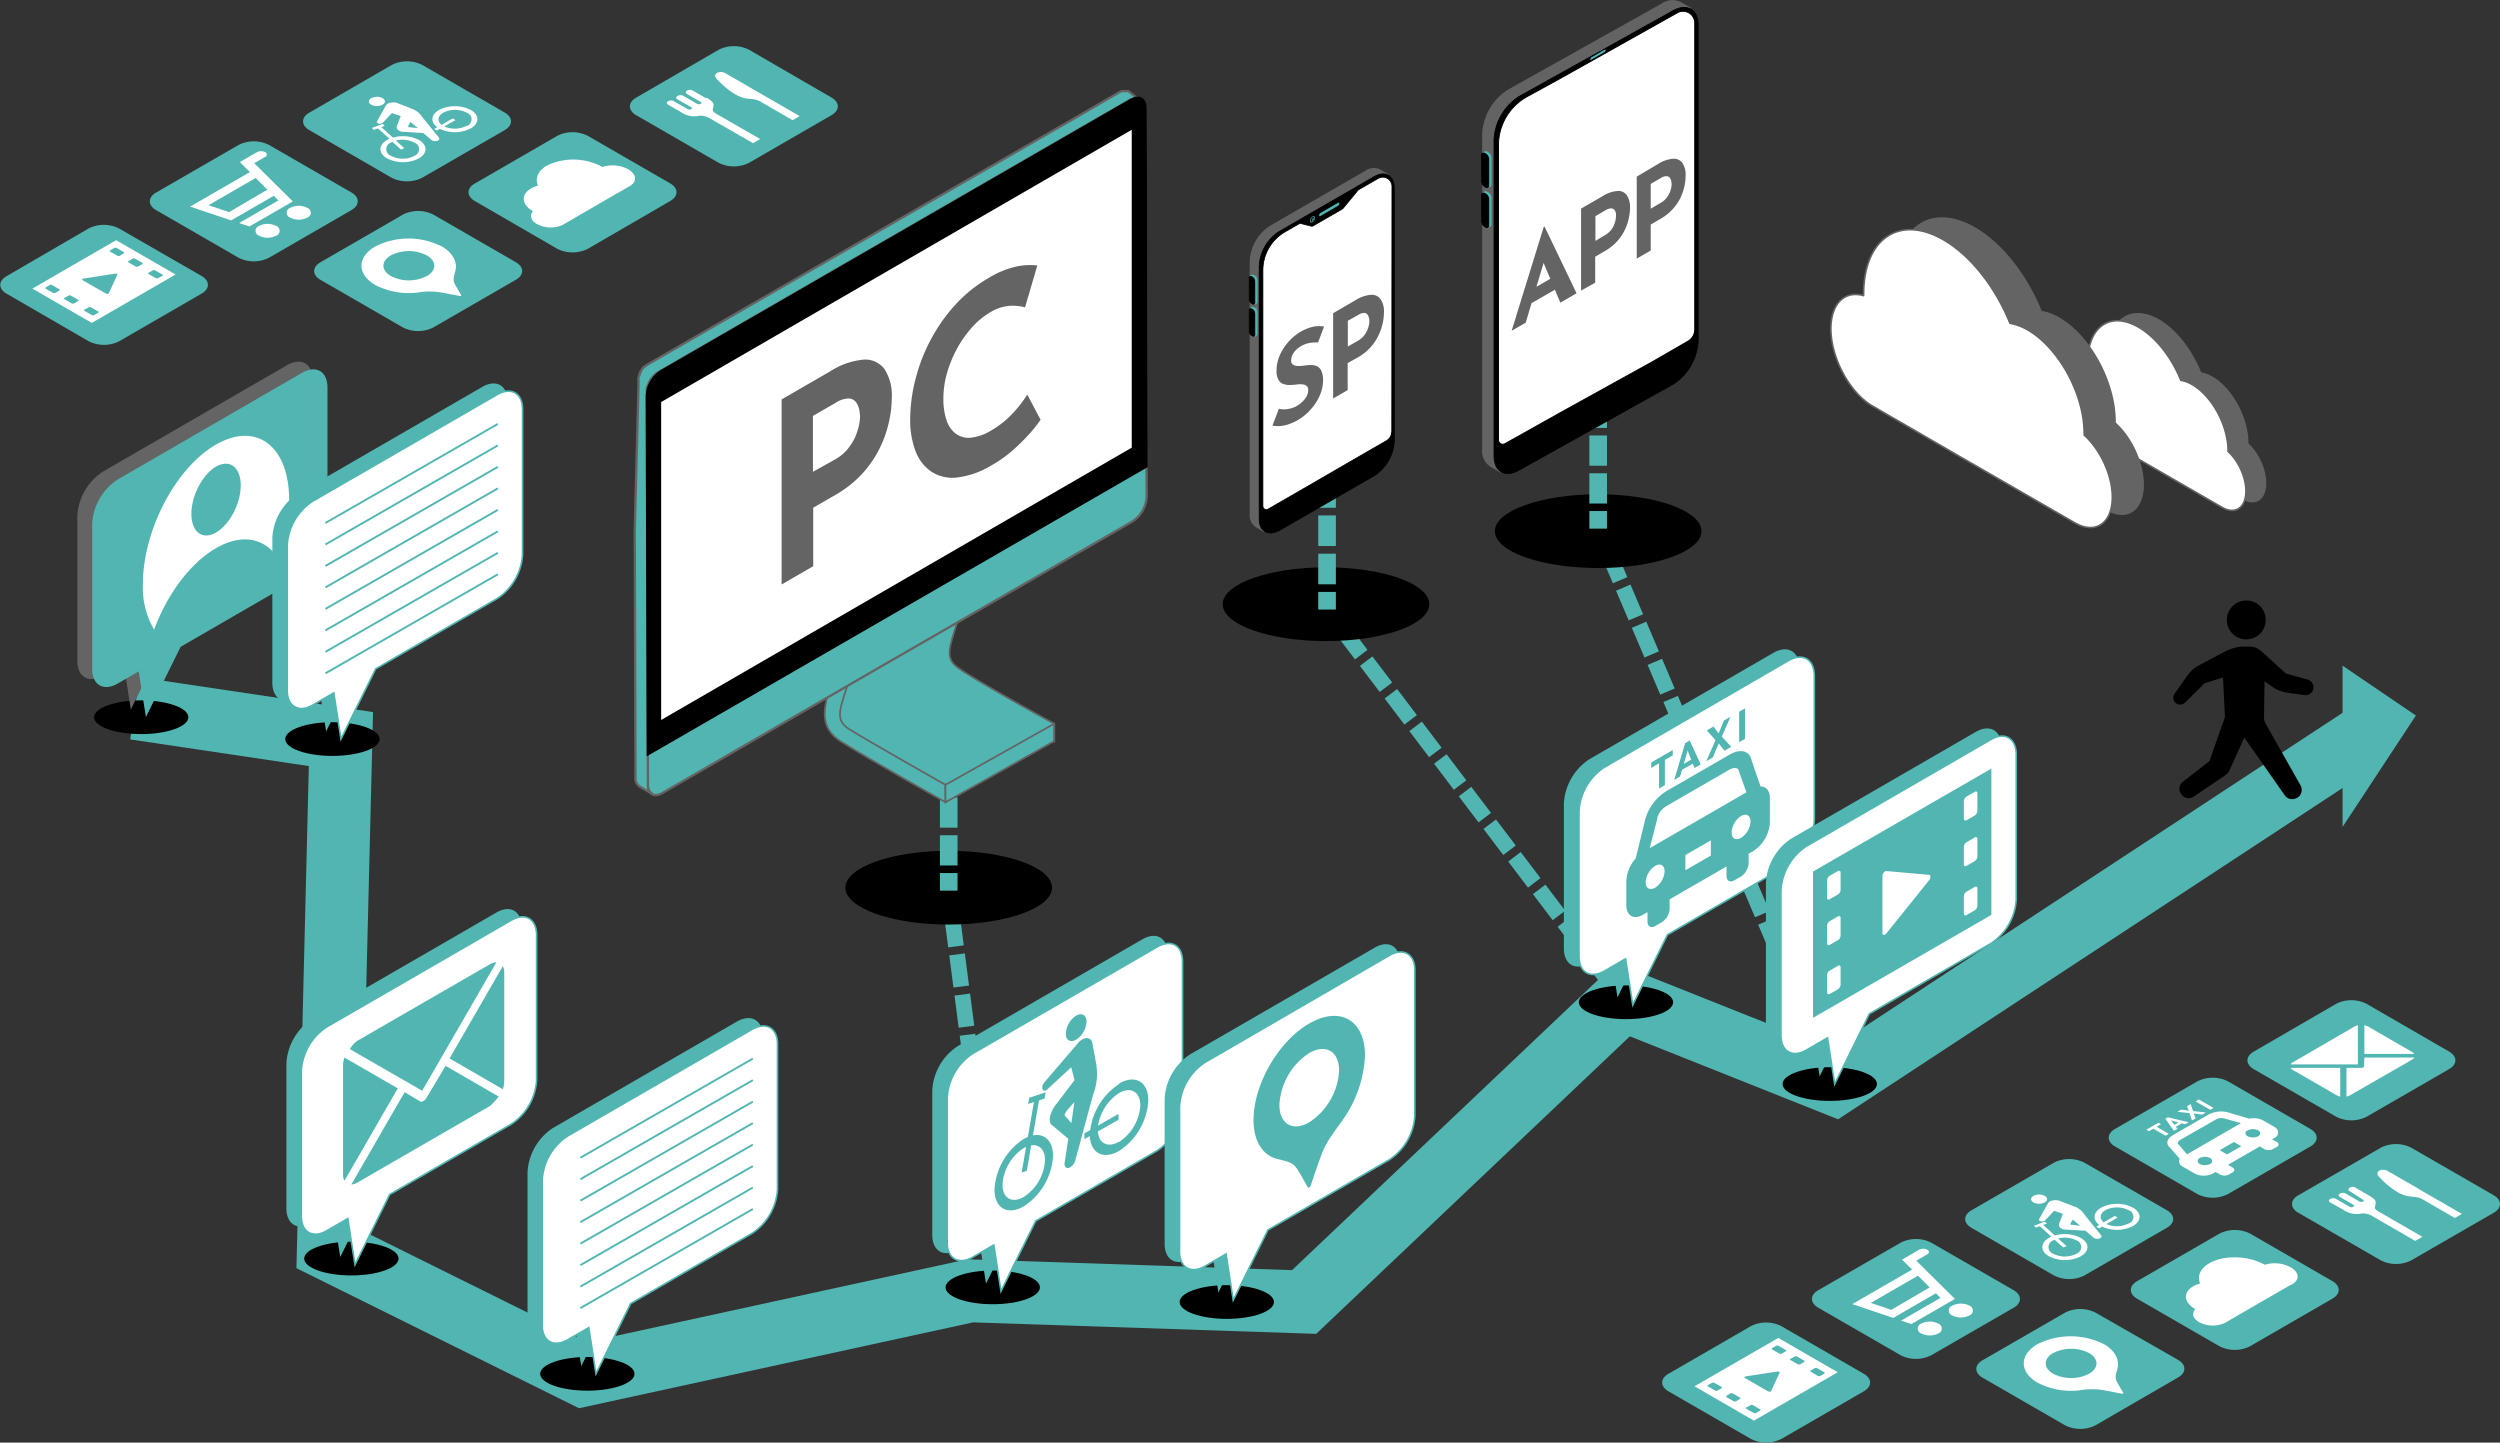 <svg id="レイヤー_1" data-name="レイヤー 1" xmlns="http://www.w3.org/2000/svg" viewBox="0 0 427.13 246.47"><rect x="0" y="0" width="427.13" height="246.47" fill="#333333" stroke="none"/><defs><style>.cls-1,.cls-10,.cls-11,.cls-15,.cls-2,.cls-21,.cls-3,.cls-4,.cls-5{fill:none;}.cls-1,.cls-10,.cls-11,.cls-15,.cls-2,.cls-20,.cls-21,.cls-26,.cls-3,.cls-4,.cls-5,.cls-9{stroke:#51b6b1;}.cls-1,.cls-10,.cls-11,.cls-12,.cls-13,.cls-14,.cls-15,.cls-17,.cls-2,.cls-20,.cls-21,.cls-23,.cls-26,.cls-3,.cls-4,.cls-5,.cls-9{stroke-miterlimit:10;}.cls-1,.cls-2,.cls-3,.cls-4{stroke-width:2.68px;}.cls-2{stroke-dasharray:5.54 1.38;}.cls-3{stroke-dasharray:5.59 1.4;}.cls-4{stroke-dasharray:5.51 1.38;}.cls-5{stroke-width:10.74px;}.cls-6{fill:#646464;}.cls-12,.cls-13,.cls-19,.cls-20,.cls-25,.cls-26,.cls-7{fill:#51b6b1;}.cls-16,.cls-22,.cls-27,.cls-8,.cls-9{fill:#fff;}.cls-27,.cls-9{stroke-width:0.28px;}.cls-10,.cls-11,.cls-21{stroke-width:3.01px;}.cls-11{stroke-dasharray:5.17 1.29;}.cls-12,.cls-13,.cls-27{stroke:#646464;}.cls-12{stroke-width:0.3px;}.cls-13,.cls-14{stroke-width:0.4px;}.cls-14,.cls-16,.cls-18,.cls-19,.cls-22,.cls-24,.cls-25{stroke:#000;}.cls-15{stroke-width:0.33px;}.cls-16,.cls-18,.cls-19,.cls-22,.cls-24,.cls-25,.cls-27{stroke-linecap:round;stroke-linejoin:round;}.cls-16,.cls-18{stroke-width:0.16px;}.cls-17,.cls-23{fill:#636363;stroke:#636363;}.cls-17{stroke-width:0.38px;}.cls-19{stroke-width:0.1px;}.cls-20{stroke-width:0.18px;}.cls-21{stroke-dasharray:5.23 1.31;}.cls-22,.cls-24,.cls-25{stroke-width:0.13px;}.cls-23,.cls-26{stroke-width:0.3px;}</style></defs><line class="cls-1" x1="162.09" y1="152.17" x2="162.44" y2="154.83"/><line class="cls-2" x1="162.62" y1="156.2" x2="170.58" y2="217.29"/><line class="cls-1" x1="170.67" y1="217.98" x2="171.02" y2="220.64"/><line class="cls-1" x1="226.73" y1="104.14" x2="228.35" y2="106.28"/><line class="cls-3" x1="229.19" y1="107.39" x2="275.21" y2="168.1"/><line class="cls-1" x1="275.64" y1="168.66" x2="277.26" y2="170.8"/><line class="cls-1" x1="273.05" y1="90.32" x2="274.1" y2="92.79"/><line class="cls-4" x1="274.64" y1="94.06" x2="312.11" y2="182.11"/><line class="cls-1" x1="312.37" y1="182.74" x2="313.43" y2="185.21"/><polyline class="cls-5" points="403.55 126.03 313.43 185.21 277.26 170.8 222.81 222.45 165.77 220.54 99.62 234.95 56.1 213.38 58.25 126.27 23.04 121.02"/><ellipse cx="24.12" cy="122.54" rx="8.06" ry="2.88"/><path class="cls-6" d="M50.93,63.87,19.43,82.08a9.69,9.69,0,0,0-4.35,7.55V114.4c0,2.77,2,3.9,4.35,2.52L23,114.83l1.22,7.89,5.94-12,20.73-12a9.65,9.65,0,0,0,4.36-7.54V66.38C55.29,63.62,53.33,62.49,50.93,63.87Z" transform="translate(-1.87 -1.49)"/><path class="cls-7" d="M53.47,65.19,22,83.4A9.65,9.65,0,0,0,17.62,91v24.77c0,2.76,1.95,3.89,4.35,2.51l3.6-2.08L26.8,124l5.93-12,20.74-12a9.66,9.66,0,0,0,4.35-7.55V67.7C57.82,64.93,55.87,63.8,53.47,65.19Z" transform="translate(-1.87 -1.49)"/><path class="cls-8" d="M38.77,95.15c4.47-2.58,8.37-1.71,10.58,1.7a29.07,29.07,0,0,0,1.92-9.95c0-9.2-5.59-13.43-12.5-9.45S26.28,92.13,26.28,101.33a14.22,14.22,0,0,0,1.92,7.74C30.41,103.1,34.31,97.72,38.77,95.15Zm0-13.93C41.1,79.88,43,81.3,43,84.41s-1.89,6.71-4.22,8.06-4.21-.09-4.21-3.19S36.45,82.57,38.77,81.22Z" transform="translate(-1.87 -1.49)"/><ellipse cx="169.61" cy="219.95" rx="8.06" ry="2.88"/><path class="cls-7" d="M197,162l-31.5,18.22a9.67,9.67,0,0,0-4.35,7.54V212.5c0,2.76,2,3.89,4.35,2.51l3.6-2.08,1.23,7.88,5.93-12,20.74-12a9.69,9.69,0,0,0,4.36-7.55V164.48C201.38,161.71,199.42,160.58,197,162Z" transform="translate(-1.87 -1.49)"/><path class="cls-9" d="M199.56,163.28l-31.5,18.21A9.67,9.67,0,0,0,163.7,189v24.77c0,2.77,2,3.9,4.36,2.51l3.6-2.08,1.23,7.89,5.93-12,20.74-12a9.67,9.67,0,0,0,4.35-7.55V165.79C203.91,163,202,161.89,199.56,163.28Z" transform="translate(-1.87 -1.49)"/><path class="cls-7" d="M178.35,195.48l1.16-6.7-.87.28-1.16,6.69a6.39,6.39,0,0,0-.7.34,11,11,0,0,0-5,8.65c0,3.17,2.24,4.46,5,2.86a11,11,0,0,0,5-8.64c0-2.55-1.44-3.87-3.43-3.48M176.78,206c-2,1.15-3.63.22-3.63-2.09a8,8,0,0,1,3.63-6.27l.4-.21-.76,4.39.88-.28.75-4.37c1.38-.2,2.36.76,2.36,2.55a8,8,0,0,1-3.63,6.28" transform="translate(-1.87 -1.49)"/><path class="cls-7" d="M193.14,186.65a11.13,11.13,0,0,0-5,7.93l-1,.54v1l.92-.53c.15,2.93,2.33,4.08,5,2.54a11,11,0,0,0,5-8.64c0-3.18-2.24-4.47-5-2.87m0,9.93c-1.91,1.1-3.47.31-3.62-1.75l3.53-2v-1l-3.49,2a8.16,8.16,0,0,1,3.58-5.56c2-1.15,3.63-.22,3.63,2.09a8,8,0,0,1-3.63,6.27" transform="translate(-1.87 -1.49)"/><path class="cls-7" d="M189.22,183.58l-.72-3.87c-.11-.9-1.27-1.37-2.46,0l-5.65,6.6a1.34,1.34,0,0,0-.41,1.28c.14.34.55.32.91-.05l4-3.7.57,2.18-3.43,4.52c-.67,1-1.16,2.54-.51,3.12l2.87,2.39-.61,4c-.14.67.17,1.1.68,1a2,2,0,0,0,1.17-1.46l3-11.1a9.57,9.57,0,0,0,.57-4.84m-4.28,9.72-1.09-1.23c-.14-.12,0-.36.13-.63s1.47-1.71,1.47-1.71Z" transform="translate(-1.87 -1.49)"/><path class="cls-7" d="M185.9,179a3.85,3.85,0,0,0,1.6-3.15c-.09-1.07-1-1.4-1.94-.72a3.87,3.87,0,0,0-1.59,3.15c.09,1.07.95,1.39,1.93.72" transform="translate(-1.87 -1.49)"/><polygon class="cls-7" points="178.47 187.68 175.66 188.61 175.84 187.56 178.65 186.62 178.47 187.68"/><ellipse cx="277.8" cy="171.24" rx="8.06" ry="2.88"/><path class="cls-7" d="M304.91,113l-31.5,18.21a9.69,9.69,0,0,0-4.35,7.55v24.77c0,2.77,2,3.9,4.35,2.51L277,164l1.22,7.89,5.94-12,20.73-12a9.66,9.66,0,0,0,4.36-7.55V115.54C309.27,112.78,307.31,111.65,304.91,113Z" transform="translate(-1.87 -1.49)"/><path class="cls-9" d="M307.45,114.34,276,132.56a9.65,9.65,0,0,0-4.36,7.54v24.78c0,2.76,2,3.89,4.36,2.51l3.6-2.08,1.23,7.88,5.93-12,20.74-12a9.69,9.69,0,0,0,4.35-7.55V116.86C311.8,114.09,309.84,113,307.45,114.34Z" transform="translate(-1.87 -1.49)"/><path class="cls-7" d="M302.65,135.83l-1.5-4.38c-.3-1.7-1.91-2.13-3.83-1l-10.65,6.15a8.27,8.27,0,0,0-3.84,5.45l-1.5,6.11a6.28,6.28,0,0,0-1.6,3.86v4.14c0,1.79,1.27,2.52,2.82,1.63l.8-.46v1.6c0,.85.6,1.19,1.33.77l1.12-.65a2.91,2.91,0,0,0,1.33-2.3v-1.61l9.72-5.61v1.6c0,.85.6,1.2,1.33.77l1.12-.64a2.94,2.94,0,0,0,1.33-2.31v-1.6l.81-.47a6.24,6.24,0,0,0,2.82-4.88v-4.14c0-1.29-.66-2-1.61-2m-12.83,11.72,4.35-2.51v2.59l-4.35,2.52Zm-3.55,2.78a3.59,3.59,0,0,1-1.62,2.8c-.89.51-1.61.1-1.61-.93a3.57,3.57,0,0,1,1.61-2.8c.89-.52,1.62-.1,1.62.93m-1.25-9,0-.12a3.41,3.41,0,0,1,1.63-2.07L297.32,133c.8-.46,1.53-.38,1.62.19l1.31,3.67-16.52,9.54Zm14.31-.45c.89-.51,1.62-.09,1.62.94a3.56,3.56,0,0,1-1.62,2.79c-.89.52-1.61.1-1.61-.93a3.58,3.58,0,0,1,1.61-2.8" transform="translate(-1.87 -1.49)"/><polygon class="cls-7" points="283.45 134.72 284.45 134.14 284.45 129.83 285.79 129.06 285.79 128.15 282.11 130.28 282.11 131.19 283.45 130.41 283.45 134.72"/><path class="cls-7" d="M289.27,133l1.82-1.05.3.75,1.05-.61L290.56,128l-.78.46-1.87,6.29,1-.61Zm.28-1,.65-2.27.62,1.54Z" transform="translate(-1.87 -1.49)"/><polygon class="cls-7" points="292.65 129.4 293.64 127.02 294.63 128.26 295.78 127.6 294.18 125.85 295.67 122.44 294.54 123.1 293.64 125.3 292.75 124.13 291.61 124.79 293.1 126.47 291.51 130.06 292.65 129.4"/><polygon class="cls-7" points="297.14 121.6 298.14 121.02 298.14 126.23 297.14 126.81 297.14 121.6"/><polygon class="cls-7" points="412.76 122.25 400.23 113.73 400.23 141.28 412.76 122.25"/><ellipse cx="60.03" cy="215.03" rx="8.06" ry="2.88"/><path class="cls-7" d="M86.66,157.41l-31.5,18.21a9.67,9.67,0,0,0-4.36,7.55v24.77c0,2.77,2,3.9,4.36,2.52l3.6-2.09L60,216.26l5.94-12,20.74-12A9.67,9.67,0,0,0,91,184.7V159.92C91,157.16,89.05,156,86.66,157.41Z" transform="translate(-1.87 -1.49)"/><path class="cls-9" d="M89.19,158.73l-31.5,18.21a9.67,9.67,0,0,0-4.35,7.55v24.77c0,2.76,2,3.9,4.35,2.51l3.6-2.08,1.23,7.88,5.93-12,20.74-12A9.67,9.67,0,0,0,93.55,186V161.24C93.55,158.47,91.59,157.34,89.19,158.73Z" transform="translate(-1.87 -1.49)"/><path class="cls-7" d="M85.6,166.22l-22.7,13.1a4.72,4.72,0,0,0-1.26,1.41L74,187.85l3-5.19h0l9.68-16.76A2.18,2.18,0,0,0,85.6,166.22Z" transform="translate(-1.87 -1.49)"/><path class="cls-7" d="M87.78,166.56l-9.1,15.77,9.1,5.26a4.36,4.36,0,0,0,.24-1.34V167.62A2.22,2.22,0,0,0,87.78,166.56Z" transform="translate(-1.87 -1.49)"/><path class="cls-7" d="M60.73,182.18a4.06,4.06,0,0,0-.25,1.34v18.63a2.1,2.1,0,0,0,.25,1.06l9.1-15.77Z" transform="translate(-1.87 -1.49)"/><path class="cls-7" d="M78,183.59,74.77,189a1.65,1.65,0,0,1-.57.6.57.57,0,0,1-.57.06L71,188.09l-9.1,15.77a2.12,2.12,0,0,0,1-.31l22.7-13.11a10.82,10.82,0,0,0,1.47-1.6Z" transform="translate(-1.87 -1.49)"/><ellipse cx="162.09" cy="151.66" rx="17.65" ry="6.3"/><line class="cls-10" x1="162.09" y1="125.48" x2="162.09" y2="128.49"/><line class="cls-11" x1="162.09" y1="129.78" x2="162.09" y2="148.52"/><line class="cls-10" x1="162.09" y1="149.16" x2="162.09" y2="152.17"/><path class="cls-12" d="M182,125.15s-12.78-7-16.27-9.44c-2.52-1.77-1.73-3.29-.19-8.32s4.93-14.26,4.93-14.26l-2.25-.36a25.16,25.16,0,0,1,1.52-4.06c-10.32,1-17.19,6.52-17.92,7.44s-6.49,22.19-7.26,25,0,4.41,4.77,7.26,14.11,7.21,14.11,7.21l16.17-8.84,2.39,1.39Z" transform="translate(-1.87 -1.49)"/><path class="cls-12" d="M163.4,135.58s-13-7.36-16.43-9.5c-2.61-1.64-1.57-3.46,0-8.5s4.93-14.25,4.93-14.25l-3.11-.5s-3.63,11.11-4.92,15.37-2.17,7.56,1.7,10c5.28,3.32,17.85,10.35,17.85,10.35Z" transform="translate(-1.87 -1.49)"/><polygon class="cls-12" points="161.53 134.09 161.53 137.07 180.09 126.64 180.09 123.66 161.53 134.09"/><path class="cls-13" d="M197.78,86.35a5.36,5.36,0,0,1-2.44,4.23L182.51,98l-30,17.29L115,137c-1.35.78-2.46.15-2.46-1.4l0-7.06-.17-59.36a5.36,5.36,0,0,1,2.45-4.23l61.36-35.43,18.95-10.94a2.37,2.37,0,0,1,.6-.26c1.06-.31,1.85.35,1.86,1.66l.16,59.36Z" transform="translate(-1.87 -1.49)"/><path class="cls-13" d="M194.74,17.11l-.13-.06h-.06l-.07,0-.07,0h-.07l-.14,0h-.41l-.1,0h-.06l0,0-.17.06-.06,0,0,0-.31.15-7,4.07L140.62,47.54,112.69,63.66a4.28,4.28,0,0,0-.38.26l-.06,0-.35.31s0,0,0,0l-.06,0c0,.06-.11.11-.16.18l0,0a.1.1,0,0,0,0,0l-.1.12-.06.08,0,.06-.07.09-.05.06a.41.41,0,0,1-.07.11.18.18,0,0,1,0,.07s0,0,0,0a1.37,1.37,0,0,0-.13.2s0,0,0,0l0,0-.08.15a.25.25,0,0,1,0,.07l0,.08,0,.06c0,.06,0,.11-.07.17s0,0,0,0h0l-.09.22s0,0,0,0l0,.08,0,.11a.29.29,0,0,1,0,.09l0,.1a.14.14,0,0,0,0,.06l0,.12,0,.12a.06.06,0,0,1,0,0,.64.64,0,0,1,0,.09l0,.2s0,0,0,0v0a3.25,3.25,0,0,0,0,.44L110.32,92l.12,42.3a1.71,1.71,0,0,0,.71,1.57l.53.31,1.61.93a1.72,1.72,0,0,1-.72-1.57l-.12-40.65-.07-25.77a3.22,3.22,0,0,1,0-.43.37.37,0,0,0,0-.11s0-.12,0-.19l0-.13s0-.09,0-.12a1.67,1.67,0,0,0,0-.18l0-.1c0-.07,0-.14.06-.2l0-.07a1.39,1.39,0,0,1,.12-.28,0,0,0,0,1,0,0,1.63,1.63,0,0,1,.11-.23l0-.08.12-.23s0,0,0,0l.15-.24,0-.07.12-.18.07-.09a1.71,1.71,0,0,1,.11-.14l.1-.12.09-.1.16-.18.09-.08.34-.31.06,0a3.3,3.3,0,0,1,.39-.26l28.42-16.41,44.94-25.95,6.95-4a1.77,1.77,0,0,1,.31-.15l.09,0,.17-.06.11,0,.11,0,.12,0h.27l.18,0h0l.14,0h0l.15.07Z" transform="translate(-1.87 -1.49)"/><path class="cls-14" d="M197.76,81.18l-85.21,49.2-.17-61.25a5.36,5.36,0,0,1,2.45-4.23l80.31-46.37c1.35-.78,2.45-.15,2.46,1.4Z" transform="translate(-1.87 -1.49)"/><polygon class="cls-8" points="193.36 76.48 112.96 123.01 112.96 68.69 193.36 22.17 193.36 76.48"/><path class="cls-6" d="M143.72,64.93a12.64,12.64,0,0,1,5.73-2A4.08,4.08,0,0,1,153,64.57a8.29,8.29,0,0,1,1.23,4.94,18.89,18.89,0,0,1-.51,4.18,19.74,19.74,0,0,1-1.6,4.48,18.69,18.69,0,0,1-2.94,4.26A18.91,18.91,0,0,1,144.68,86l-3.87,2.23v10l-5.4,3.12V69.73Zm.93,15a7.76,7.76,0,0,0,2-1.67,8.93,8.93,0,0,0,1.28-2,10.12,10.12,0,0,0,.67-2,7.31,7.31,0,0,0,.21-1.54,7.74,7.74,0,0,0-.13-1.19,3.33,3.33,0,0,0-.54-1.3,1.62,1.62,0,0,0-1.25-.66,4.19,4.19,0,0,0-2.26.75l-3.87,2.23v9.55Z" transform="translate(-1.87 -1.49)"/><path class="cls-6" d="M179.66,73.21A25.42,25.42,0,0,1,178,75.33a33,33,0,0,1-3,3,21.2,21.2,0,0,1-3.88,2.75,14.68,14.68,0,0,1-5.79,2,6.63,6.63,0,0,1-4.32-1,7.3,7.3,0,0,1-2.7-3.47,14.74,14.74,0,0,1-.93-5.53,27.92,27.92,0,0,1,1-7.17,29.88,29.88,0,0,1,2.72-6.77,28.94,28.94,0,0,1,4.23-5.84A23.78,23.78,0,0,1,170.75,49a15.55,15.55,0,0,1,4.88-2,11.18,11.18,0,0,1,3.47-.15L177,54a8.39,8.39,0,0,0-2.47-.27,7.52,7.52,0,0,0-3.56,1.17,12.56,12.56,0,0,0-3,2.49A18.59,18.59,0,0,0,165.41,61a20.76,20.76,0,0,0-1.73,4.2,15.66,15.66,0,0,0-.63,4.34,11.27,11.27,0,0,0,.57,3.84,4.61,4.61,0,0,0,1.66,2.29,3.79,3.79,0,0,0,2.59.59A8.6,8.6,0,0,0,171.28,75,16,16,0,0,0,175,72a20.35,20.35,0,0,0,2.38-3.1Z" transform="translate(-1.87 -1.49)"/><ellipse cx="100.35" cy="234.72" rx="8.06" ry="2.88"/><path class="cls-7" d="M127.82,176l-31.5,18.22A9.67,9.67,0,0,0,92,201.8v24.78c0,2.76,2,3.89,4.35,2.51l3.6-2.08,1.23,7.88,5.94-12,20.73-12a9.67,9.67,0,0,0,4.36-7.55V178.56C132.18,175.79,130.22,174.66,127.82,176Z" transform="translate(-1.87 -1.49)"/><path class="cls-9" d="M130.36,177.36l-31.5,18.21a9.67,9.67,0,0,0-4.36,7.55v24.77c0,2.77,2,3.9,4.36,2.51l3.6-2.08,1.23,7.89,5.93-12,20.74-12a9.67,9.67,0,0,0,4.35-7.55V179.87C134.71,177.11,132.75,176,130.36,177.36Z" transform="translate(-1.87 -1.49)"/><line class="cls-15" x1="99.16" y1="197.8" x2="128.62" y2="180.87"/><line class="cls-15" x1="99.16" y1="201.47" x2="128.62" y2="184.55"/><line class="cls-15" x1="99.16" y1="205.14" x2="128.62" y2="188.22"/><line class="cls-15" x1="99.16" y1="208.81" x2="128.62" y2="191.89"/><line class="cls-15" x1="99.16" y1="212.48" x2="128.62" y2="195.56"/><line class="cls-15" x1="99.16" y1="216.15" x2="128.62" y2="199.23"/><line class="cls-15" x1="99.16" y1="219.82" x2="128.62" y2="202.9"/><line class="cls-15" x1="99.16" y1="223.49" x2="128.62" y2="206.57"/><ellipse cx="209.6" cy="222.45" rx="8.06" ry="2.88"/><path class="cls-7" d="M236.71,163.42,205.2,181.63a9.69,9.69,0,0,0-4.35,7.55V214c0,2.77,2,3.9,4.35,2.51l3.61-2.08,1.22,7.89,5.94-12,20.74-12a9.67,9.67,0,0,0,4.35-7.55V165.93C241.06,163.16,239.1,162,236.71,163.42Z" transform="translate(-1.87 -1.49)"/><path class="cls-9" d="M239.24,164.73,207.74,183a9.67,9.67,0,0,0-4.35,7.54v24.78c0,2.76,2,3.89,4.35,2.51l3.6-2.09,1.23,7.89,5.93-12,20.74-12A9.65,9.65,0,0,0,243.6,192V167.25C243.6,164.48,241.64,163.35,239.24,164.73Z" transform="translate(-1.87 -1.49)"/><ellipse cx="312.62" cy="185.21" rx="8.06" ry="2.88"/><path class="cls-7" d="M339.43,126.54l-31.5,18.21a9.67,9.67,0,0,0-4.35,7.55v24.77c0,2.77,2,3.9,4.35,2.51l3.6-2.08,1.23,7.89,5.93-12,20.74-12a9.67,9.67,0,0,0,4.36-7.55V129.05C343.79,126.28,341.83,125.15,339.43,126.54Z" transform="translate(-1.87 -1.49)"/><path class="cls-9" d="M342,127.85l-31.5,18.21a9.69,9.69,0,0,0-4.36,7.55v24.77c0,2.77,2,3.9,4.36,2.52l3.6-2.09,1.23,7.89,5.93-12,20.74-12a9.67,9.67,0,0,0,4.35-7.54V130.36C346.32,127.6,344.36,126.47,342,127.85Z" transform="translate(-1.87 -1.49)"/><path class="cls-7" d="M311.63,150.39v25l30.47-17.59V132.8Zm4.26,3.92-1.4.81a.28.28,0,0,1-.46-.27V151.9a1,1,0,0,1,.46-.79l1.4-.81c.25-.14.45,0,.45.27v3A1,1,0,0,1,315.89,154.31Zm-1.4,4.56,1.4-.81c.25-.15.45,0,.45.26v3a1,1,0,0,1-.45.79l-1.4.81c-.25.14-.46,0-.46-.26v-3A1,1,0,0,1,314.49,158.87Zm0,8.44,1.4-.81c.25-.14.45,0,.45.27v2.95a1,1,0,0,1-.45.78l-1.4.81c-.25.15-.46,0-.46-.26v-3A1,1,0,0,1,314.49,167.31Zm9-6.42v-9.73c0-.41.37-.88.68-.85l7.3.65c.3,0,.3.53,0,.91l-7.3,9.08C323.85,161.33,323.48,161.3,323.48,160.89Zm15.77-20.07-1.4.81c-.26.14-.46,0-.46-.26v-3a1,1,0,0,1,.46-.79l1.4-.81c.25-.15.45,0,.45.26V140A1,1,0,0,1,339.25,140.82Zm-1.4,4.56,1.4-.81c.25-.14.45,0,.45.26v3a1,1,0,0,1-.45.78l-1.4.81c-.26.15-.46,0-.46-.26v-3A1,1,0,0,1,337.85,145.38Zm0,8.45,1.4-.81c.25-.15.45,0,.45.26v2.95a1,1,0,0,1-.45.79l-1.4.81c-.26.14-.46,0-.46-.26v-3A1,1,0,0,1,337.85,153.83Z" transform="translate(-1.87 -1.49)"/><path d="M373.66,121.63l0,0a1.17,1.17,0,0,0,1.54-.1l3.32-3.3,3.16-1L382,124l-2.63,7.52-4.55,3.53a1.54,1.54,0,0,0-.59,1,1.59,1.59,0,0,0,.32,1.15l.06.07a1.51,1.51,0,0,0,2.05.33l5.28-3.57a2.82,2.82,0,0,0,.73-.69l2.64-5.84,6.9,9.85a1.55,1.55,0,0,0,2.08.46l.05,0a1.6,1.6,0,0,0,.57-2.16l-6-10.6a2.3,2.3,0,0,1-.23-1.15l.09-6,1.78,1.22a6.24,6.24,0,0,0,2.09.71l2.95.42a1.35,1.35,0,0,0,1.51-1v-.06a1.37,1.37,0,0,0-1-1.61l-3.66-1-4.22-3.83a2.86,2.86,0,0,0-2.08-.79l-1.24,0a8,8,0,0,0-2.84.82l-4.44,2.35a5.84,5.84,0,0,0-2,1.73L373.41,120a1.21,1.21,0,0,0,.25,1.67" transform="translate(-1.87 -1.49)"/><path d="M388.93,106.9a3.28,3.28,0,0,0-3.73-2.78,3.32,3.32,0,1,0,3.73,2.78" transform="translate(-1.87 -1.49)"/><path class="cls-7" d="M225.56,176.36c-5.25,3-9.52,10.41-9.52,16.48,0,3.75,1.64,6.08,4.11,6.67,2.24.54,2.73.7,3.53,2,.62,1,1.63,2.85,1.63,2.85a.17.17,0,0,0,.25,0,.58.58,0,0,0,.25-.32s1-3,1.64-4.74c.78-2.19,1.28-2.92,3.53-6.05a20.68,20.68,0,0,0,4.1-11.41C235.08,175.78,230.82,173.32,225.56,176.36Zm0,16.88c-2.82,1.63-5.1.31-5.1-3a11.29,11.29,0,0,1,5.1-8.84c2.82-1.62,5.1-.3,5.1,3A11.29,11.29,0,0,1,225.56,193.24Z" transform="translate(-1.87 -1.49)"/><ellipse cx="273.05" cy="90.75" rx="17.65" ry="6.3"/><line class="cls-10" x1="273.05" y1="63.64" x2="273.05" y2="66.64"/><line class="cls-11" x1="273.05" y1="67.94" x2="273.05" y2="86.67"/><line class="cls-10" x1="273.05" y1="87.31" x2="273.05" y2="90.32"/><path class="cls-16" d="M286.85,3.66l-28.59,16a1.31,1.31,0,0,0-.66,1.15V76.57c0,1,.51,2.59,2.5,2.18L287,63.9a9.68,9.68,0,0,0,4-4.29,7.89,7.89,0,0,0,.65-2.27l.05-52.24C291.69,2.9,288.75,2.56,286.85,3.66Z" transform="translate(-1.87 -1.49)"/><path class="cls-17" d="M290.75,3a3,3,0,0,0-3,.3L261.38,18a9.37,9.37,0,0,0-4.25,7.36l0,54a3,3,0,0,0,1.24,2.74l-1.83-1.07a3,3,0,0,1-1.25-2.74l0-54A9.38,9.38,0,0,1,259.55,17L285.87,2.26a3,3,0,0,1,3-.29Z" transform="translate(-1.87 -1.49)"/><path class="cls-18" d="M287.71,3.33,261.38,18a9.37,9.37,0,0,0-4.25,7.36l0,54c0,2.71,1.92,3.8,4.28,2.44l26.32-14.68A9.37,9.37,0,0,0,292,59.77l0-54C292,3.07,290.06,2,287.71,3.33Zm3.71,54.44a2.29,2.29,0,0,1-1.14,2l-6,3.47L268.44,72,259,77.29a.74.74,0,0,1-1.11-.64V26.29a9.48,9.48,0,0,1,4.74-8.21L268.25,15,288.48,3.66a2,2,0,0,1,2.94,1.7Z" transform="translate(-1.87 -1.49)"/><path class="cls-19" d="M276,10.45l-2.23,1.29c-.15.08-.26,0-.26-.11a.54.54,0,0,1,.26-.41L276,9.93c.14-.08.26,0,.26.11A.53.53,0,0,1,276,10.45Z" transform="translate(-1.87 -1.49)"/><path class="cls-20" d="M256.3,34.59a1.15,1.15,0,0,1,.21.33,1,1,0,0,1,.09.4V39.8a.35.35,0,0,1-.16.34l-.38.23a.37.37,0,0,0,.15-.34V35.54a1,1,0,0,0-.1-.4,1.16,1.16,0,0,0-.2-.32,1.07,1.07,0,0,0-.23-.2l-.15-.08a.38.38,0,0,0-.38,0l.39-.22a.36.36,0,0,1,.37,0l.15.09A1,1,0,0,1,256.3,34.59Z" transform="translate(-1.87 -1.49)"/><path class="cls-18" d="M256.22,35.54V40c0,.33-.23.47-.53.3l-.14-.08a1.18,1.18,0,0,1-.53-.92V34.84c0-.33.24-.47.53-.3l.15.08A1.18,1.18,0,0,1,256.22,35.54Z" transform="translate(-1.87 -1.49)"/><path class="cls-20" d="M256.3,27.75a1,1,0,0,1,.21.32,1,1,0,0,1,.09.4V33a.38.38,0,0,1-.16.34l-.38.22a.36.36,0,0,0,.15-.34V28.69a1,1,0,0,0-.1-.4,1.32,1.32,0,0,0-.2-.32,1.07,1.07,0,0,0-.23-.2l-.15-.08a.41.41,0,0,0-.38,0l.39-.22a.34.34,0,0,1,.37,0l.15.08A1.07,1.07,0,0,1,256.3,27.75Z" transform="translate(-1.87 -1.49)"/><path class="cls-18" d="M256.22,28.69v4.49c0,.34-.23.47-.53.3l-.14-.08a1.18,1.18,0,0,1-.53-.92V28c0-.33.24-.47.53-.3l.15.08A1.2,1.2,0,0,1,256.22,28.69Z" transform="translate(-1.87 -1.49)"/><path class="cls-6" d="M260.14,58l5.48-17.74.13-.08,5.48,11.42-2.77,1.6L265,45l1.73-2.38-4.19,14Zm3.75-7.23,3.64-2.11.85,1.84-5.23,3Z" transform="translate(-1.87 -1.49)"/><path class="cls-6" d="M275.69,35a5.46,5.46,0,0,1,2.54-.88,1.76,1.76,0,0,1,1.58.72,3.7,3.7,0,0,1,.55,2.19,8.42,8.42,0,0,1-.23,1.85,8.64,8.64,0,0,1-.71,2,8.35,8.35,0,0,1-1.3,1.88,8.12,8.12,0,0,1-2,1.59l-1.71,1v4.44L272,51.13v-14Zm.41,6.66a3.73,3.73,0,0,0,.91-.74,4.11,4.11,0,0,0,.57-.88,4.67,4.67,0,0,0,.29-.87,3.35,3.35,0,0,0,.09-.68,4,4,0,0,0,0-.53,1.55,1.55,0,0,0-.24-.58.77.77,0,0,0-.56-.29,1.92,1.92,0,0,0-1,.33l-1.71,1v4.23Z" transform="translate(-1.87 -1.49)"/><path class="cls-6" d="M285.19,29.49a5.62,5.62,0,0,1,2.54-.88,1.84,1.84,0,0,1,1.59.72,3.73,3.73,0,0,1,.54,2.19,8.46,8.46,0,0,1-.22,1.86,9.24,9.24,0,0,1-.71,2,8.37,8.37,0,0,1-3.31,3.47l-1.72,1v4.44l-2.39,1.38v-14Zm.41,6.66a3.21,3.21,0,0,0,.91-.74,3.88,3.88,0,0,0,.57-.88,4.09,4.09,0,0,0,.3-.87,3.26,3.26,0,0,0,.09-.68,3,3,0,0,0-.06-.53,1.45,1.45,0,0,0-.24-.57.69.69,0,0,0-.55-.29,1.78,1.78,0,0,0-1,.32l-1.72,1v4.24Z" transform="translate(-1.87 -1.49)"/><ellipse cx="226.55" cy="103.23" rx="17.65" ry="6.3"/><line class="cls-10" x1="226.73" y1="104.14" x2="226.73" y2="101.13"/><line class="cls-21" x1="226.73" y1="99.83" x2="226.73" y2="87.41"/><line class="cls-10" x1="226.73" y1="86.75" x2="226.73" y2="83.75"/><path class="cls-22" d="M236,31.92,217.9,42.35a1.06,1.06,0,0,0-.53.92V87.89c0,.82.41,2.07,2,1.75l16.71-9.52a7.8,7.8,0,0,0,3.19-3.44,5.89,5.89,0,0,0,.52-1.81l0-41.79C239.85,31.32,237.5,31,236,31.92Z" transform="translate(-1.87 -1.49)"/><path class="cls-23" d="M239.09,31.43a2.4,2.4,0,0,0-2.43.23L220.4,41.05A7.5,7.5,0,0,0,217,46.94v43.2a2.4,2.4,0,0,0,1,2.19l-1.47-.86a2.39,2.39,0,0,1-1-2.19l0-43.19a7.51,7.51,0,0,1,3.4-5.9l16.26-9.38a2.41,2.41,0,0,1,2.43-.24Z" transform="translate(-1.87 -1.49)"/><path class="cls-24" d="M236.66,31.66,220.4,41.05A7.5,7.5,0,0,0,217,46.94v43.2c0,2.16,1.54,3,3.42,2l16.26-9.38a7.52,7.52,0,0,0,3.41-5.9l0-43.19C240.08,31.45,238.54,30.58,236.66,31.66Zm3,43.55a1.83,1.83,0,0,1-.92,1.58l-4.8,2.77-10,5.79-5.41,3.12a.59.59,0,0,1-.89-.51V47.67a7.57,7.57,0,0,1,3.79-6.57l2.35-1.36a.51.51,0,0,1,.4-.05l1.63.42a.47.47,0,0,0,.35,0l5-2.88a.65.65,0,0,0,.2-.17l2.47-3a.79.79,0,0,1,.22-.19l3.29-1.9a1.57,1.57,0,0,1,2.35,1.36Z" transform="translate(-1.87 -1.49)"/><path class="cls-25" d="M230.44,36.75l-2.92,1.69c-.19.11-.34.05-.34-.14a.67.67,0,0,1,.34-.53l2.92-1.69c.19-.11.34,0,.34.14A.67.67,0,0,1,230.44,36.75Z" transform="translate(-1.87 -1.49)"/><path class="cls-26" d="M216.33,54.31a1.06,1.06,0,0,1,.17.26.92.92,0,0,1,.07.32v3.59a.3.3,0,0,1-.12.27l-.31.18a.29.29,0,0,0,.12-.27V55.07a.71.71,0,0,0-.07-.32.87.87,0,0,0-.35-.42l-.12-.06a.28.28,0,0,0-.3,0l.31-.18a.28.28,0,0,1,.3,0l.12.06A.9.9,0,0,1,216.33,54.31Z" transform="translate(-1.87 -1.49)"/><path class="cls-24" d="M216.26,55.07v3.59c0,.27-.19.37-.42.24l-.12-.07a.93.93,0,0,1-.42-.73V54.51c0-.27.19-.38.42-.24l.12.06A.94.94,0,0,1,216.26,55.07Z" transform="translate(-1.87 -1.49)"/><path class="cls-26" d="M216.33,48.83a1.06,1.06,0,0,1,.17.26,1,1,0,0,1,.07.32V53a.3.3,0,0,1-.12.27l-.31.18a.28.28,0,0,0,.12-.27V49.59a.74.74,0,0,0-.07-.32A1.4,1.4,0,0,0,216,49a1,1,0,0,0-.19-.16l-.12-.06a.28.28,0,0,0-.3,0l.31-.18a.3.3,0,0,1,.3,0l.12.07A.63.63,0,0,1,216.33,48.83Z" transform="translate(-1.87 -1.49)"/><path class="cls-24" d="M216.26,49.59v3.59c0,.27-.19.38-.42.24l-.12-.07a.93.93,0,0,1-.42-.73V49c0-.27.19-.38.42-.24l.12.06A.94.94,0,0,1,216.26,49.59Z" transform="translate(-1.87 -1.49)"/><path class="cls-7" d="M226.11,38.49a.93.93,0,0,0-.42.73c0,.27.19.37.43.24a.93.93,0,0,0,.42-.73C226.54,38.46,226.35,38.35,226.11,38.49Z" transform="translate(-1.87 -1.49)"/><path d="M225.8,39.14a.71.71,0,0,1,.33-.53c.17-.09.31,0,.31.19a.68.68,0,0,1-.33.53C225.94,39.43,225.8,39.34,225.8,39.14Z" transform="translate(-1.87 -1.49)"/><path class="cls-7" d="M226,39.08a.41.41,0,0,1,.18-.29c.1,0,.17,0,.17.1a.38.38,0,0,1-.18.29C226,39.23,226,39.19,226,39.08Z" transform="translate(-1.87 -1.49)"/><path d="M226.06,39a.14.14,0,0,1,.07-.11s.06,0,.06,0a.14.14,0,0,1-.07.11S226.06,39.06,226.06,39Z" transform="translate(-1.87 -1.49)"/><path class="cls-6" d="M227.06,60a6,6,0,0,0-1.46.09,4.28,4.28,0,0,0-1.4.51,4,4,0,0,0-1.27,1.11,2.32,2.32,0,0,0-.46,1.39.74.74,0,0,0,.35.72,1.75,1.75,0,0,0,.91.2,7.85,7.85,0,0,0,1.16-.09,5.6,5.6,0,0,1,1.08-.07,2.18,2.18,0,0,1,1,.25,1.63,1.63,0,0,1,.69.82,4.08,4.08,0,0,1,.26,1.62,6.37,6.37,0,0,1-.5,2.35,8.64,8.64,0,0,1-1.46,2.37,9,9,0,0,1-2.37,2,8.69,8.69,0,0,1-1.46.67,5.74,5.74,0,0,1-1.47.33,4.59,4.59,0,0,1-1.39-.07l1.1-2.88a3.36,3.36,0,0,0,1,.11,4.26,4.26,0,0,0,1.05-.17,3.88,3.88,0,0,0,1-.4,5.24,5.24,0,0,0,.9-.67,3.61,3.61,0,0,0,.76-.94,2.31,2.31,0,0,0,.3-1.16.83.83,0,0,0-.25-.65,1.32,1.32,0,0,0-.67-.27,3.19,3.19,0,0,0-.92,0,11.67,11.67,0,0,1-1.2.09,3.17,3.17,0,0,1-1.16-.15,1.56,1.56,0,0,1-.87-.7,3,3,0,0,1-.34-1.58,6.68,6.68,0,0,1,.49-2.48,8.47,8.47,0,0,1,1.38-2.27,8.83,8.83,0,0,1,2.06-1.8,7.67,7.67,0,0,1,2.48-1,5.43,5.43,0,0,1,1.71,0Z" transform="translate(-1.87 -1.49)"/><path class="cls-6" d="M233.46,52.78a5.75,5.75,0,0,1,2.64-.92,1.85,1.85,0,0,1,1.65.75,3.79,3.79,0,0,1,.57,2.28,8.54,8.54,0,0,1-.24,1.92,9.23,9.23,0,0,1-.73,2.06,8.33,8.33,0,0,1-1.36,2,8.42,8.42,0,0,1-2.08,1.65l-1.79,1v4.62l-2.48,1.43V55Zm.43,6.92a3.63,3.63,0,0,0,.94-.77,4.08,4.08,0,0,0,.59-.92,3.85,3.85,0,0,0,.31-.9,3.07,3.07,0,0,0,.1-.71,3.25,3.25,0,0,0-.06-.55,1.59,1.59,0,0,0-.25-.6.74.74,0,0,0-.58-.3,1.94,1.94,0,0,0-1,.34l-1.79,1v4.4Z" transform="translate(-1.87 -1.49)"/><ellipse cx="56.79" cy="126.27" rx="8.06" ry="2.88"/><path class="cls-7" d="M84.26,67.6,52.76,85.81a9.66,9.66,0,0,0-4.36,7.55v24.77c0,2.77,2,3.9,4.36,2.51l3.6-2.08,1.23,7.89,5.93-12,20.74-12a9.69,9.69,0,0,0,4.35-7.55V70.11C88.61,67.34,86.65,66.21,84.26,67.6Z" transform="translate(-1.87 -1.49)"/><path class="cls-9" d="M86.8,68.91,55.29,87.12a9.7,9.7,0,0,0-4.35,7.55v24.77c0,2.77,2,3.9,4.35,2.52l3.61-2.09,1.22,7.89,5.94-12,20.74-12a9.67,9.67,0,0,0,4.35-7.54V71.42C91.15,68.66,89.19,67.53,86.8,68.91Z" transform="translate(-1.87 -1.49)"/><line class="cls-15" x1="55.6" y1="89.35" x2="85.06" y2="72.43"/><line class="cls-15" x1="55.6" y1="93.02" x2="85.06" y2="76.1"/><line class="cls-15" x1="55.6" y1="96.69" x2="85.06" y2="79.77"/><line class="cls-15" x1="55.6" y1="100.36" x2="85.06" y2="83.44"/><line class="cls-15" x1="55.6" y1="104.03" x2="85.06" y2="87.11"/><line class="cls-15" x1="55.6" y1="107.7" x2="85.06" y2="90.78"/><line class="cls-15" x1="55.6" y1="111.37" x2="85.06" y2="94.45"/><line class="cls-15" x1="55.6" y1="115.04" x2="85.06" y2="98.12"/><path class="cls-7" d="M372.08,208.26c1.44.83,1.44,2.18,0,3L358,219.4a5.78,5.78,0,0,1-5.22,0l-14.08-8.13c-1.43-.83-1.43-2.18,0-3l14.08-8.13a5.78,5.78,0,0,1,5.22,0Z" transform="translate(-1.87 -1.49)"/><path class="cls-8" d="M352.93,212.56l-2.21-2-.58.22,2.21,2a3.91,3.91,0,0,0-.41.2c-1.51.87-1.51,2.28,0,3.15a6,6,0,0,0,5.44,0c1.51-.87,1.51-2.28,0-3.14a6.11,6.11,0,0,0-4.45-.41m3.7,3.12a4.4,4.4,0,0,1-3.95,0,1.21,1.21,0,0,1,0-2.29l.23-.11,1.46,1.31.58-.21-1.45-1.31a4.43,4.43,0,0,1,3.14.32,1.21,1.21,0,0,1,0,2.28" transform="translate(-1.87 -1.49)"/><path class="cls-8" d="M360.85,207.83c-1.39.8-1.49,2.07-.31,2.94l-.51.3.48.28.5-.29a6.07,6.07,0,0,0,5.28-.1c1.5-.86,1.51-2.27,0-3.14a6,6,0,0,0-5.45,0m4.7,2.7a4.45,4.45,0,0,1-3.79.1l1.92-1.11-.48-.28-1.9,1.09c-.78-.63-.68-1.51.3-2.07a4.36,4.36,0,0,1,3.95,0,1.2,1.2,0,0,1,0,2.28" transform="translate(-1.87 -1.49)"/><path class="cls-8" d="M356.21,207.61l-2.42-.94c-.52-.23-1.69-.18-2,.38l-1.51,2.69c-.12.16,0,.34.27.41a.77.77,0,0,0,.72-.15l1.55-1.65,1.49.51s-.64,1.7-.66,1.77c-.1.37.24.88,1.05.93l3.48.2,1.37,1.18a1.09,1.09,0,0,0,1,.15c.35-.11.47-.38.27-.58L358,209a3.3,3.3,0,0,0-1.81-1.41m1.08,3.32-1.47-.16c-.17,0-.21-.1-.19-.2a6.41,6.41,0,0,1,.4-.69Z" transform="translate(-1.87 -1.49)"/><path class="cls-8" d="M351.3,206.87c.49-.34.41-.84-.18-1.11a2.12,2.12,0,0,0-1.92.1c-.48.34-.4.84.18,1.12a2.15,2.15,0,0,0,1.92-.11" transform="translate(-1.87 -1.49)"/><polygon class="cls-8" points="349.71 209.04 347.85 209.74 347.5 209.42 349.36 208.72 349.71 209.04"/><path class="cls-7" d="M396.6,194.37c1.43.83,1.43,2.18,0,3l-14.08,8.13a5.78,5.78,0,0,1-5.22,0l-14.07-8.13c-1.44-.83-1.44-2.18,0-3l14.07-8.13a5.78,5.78,0,0,1,5.22,0Z" transform="translate(-1.87 -1.49)"/><path class="cls-8" d="M386.2,192.63l-3.38-1a4.59,4.59,0,0,0-3.7.33l-5.95,3.44c-1.08.62-1.32,1.51-.58,2.13l1.7,1.95c-.27.46-.1,1,.52,1.34l2,1.16a3.49,3.49,0,0,0,3.15,0l.45-.26.77.45a1.7,1.7,0,0,0,1.49,0l.62-.36c.42-.24.42-.63,0-.86l-.77-.45,5.43-3.14.78.45a1.61,1.61,0,0,0,1.48,0l.63-.36a.45.45,0,0,0,0-.86l-.78-.45.45-.26a1,1,0,0,0,0-1.81l-2-1.16a3.47,3.47,0,0,0-2.31-.3M381.11,198l2.43-1.4,1.26.72-2.43,1.41Zm-1.62,1.35a.55.55,0,0,1,0,1,2,2,0,0,1-1.81,0,.55.55,0,0,1,0-1,2,2,0,0,1,1.81,0m-5.38-2.3-.05,0c-.25-.2-.08-.58.36-.84l6-3.43a1.89,1.89,0,0,1,1.45-.21l2.87.81-9.22,5.33Zm11.77-2.43a2,2,0,0,1,1.81,0,.55.55,0,0,1,0,1,2.06,2.06,0,0,1-1.81,0c-.5-.29-.5-.76,0-1" transform="translate(-1.87 -1.49)"/><polygon class="cls-8" points="369.99 194.04 370.55 193.72 368.46 192.51 369.21 192.08 368.77 191.83 366.71 193.01 367.15 193.27 367.9 192.84 369.99 194.04"/><path class="cls-8" d="M373.62,194l1-.59.61.16.58-.34-3.57-.85-.43.25,1.48,2.06.58-.34Zm-.26-.33-.56-.74,1.27.32Z" transform="translate(-1.87 -1.49)"/><polygon class="cls-8" points="375.13 191.07 374.8 190.24 376.24 190.43 376.88 190.06 374.69 189.83 374.29 188.64 373.66 189 373.97 189.76 372.66 189.58 372.02 189.95 374.08 190.18 374.49 191.44 375.13 191.07"/><polygon class="cls-8" points="375.11 188.17 375.67 187.84 378.19 189.3 377.63 189.62 375.11 188.17"/><path class="cls-7" d="M420.3,181.15c1.43.83,1.43,2.19,0,3l-14.08,8.13a5.78,5.78,0,0,1-5.22,0l-14.07-8.12c-1.44-.83-1.44-2.19,0-3L401,173a5.76,5.76,0,0,1,5.21,0Z" transform="translate(-1.87 -1.49)"/><path class="cls-8" d="M404.17,176.86,393.58,183a1,1,0,0,0-.37.34h11.51l0-1.46h0v-5.21A1.85,1.85,0,0,0,404.17,176.86Z" transform="translate(-1.87 -1.49)"/><path class="cls-8" d="M405.83,176.65v4.91h8.5a1,1,0,0,0-.37-.35l-7.53-4.35A2.24,2.24,0,0,0,405.83,176.65Z" transform="translate(-1.87 -1.49)"/><path class="cls-8" d="M393.21,183.94a1,1,0,0,0,.37.34l7.53,4.35a1.88,1.88,0,0,0,.59.21v-4.9Z" transform="translate(-1.87 -1.49)"/><path class="cls-8" d="M405.83,182.17l-.05,1.46a.27.27,0,0,1-.16.22.81.81,0,0,1-.37.09h-2.48v4.9a1.94,1.94,0,0,0,.6-.21L414,182.52a1.14,1.14,0,0,0,.37-.35Z" transform="translate(-1.87 -1.49)"/><path class="cls-7" d="M400.36,220.37c1.44.83,1.44,2.19,0,3l-14.07,8.13a5.78,5.78,0,0,1-5.22,0L367,223.38c-1.43-.82-1.43-2.18,0-3l14.08-8.13a5.85,5.85,0,0,1,5.22,0Z" transform="translate(-1.87 -1.49)"/><path class="cls-8" d="M388.84,217.57l-.06,0c-2.73-1.58-7-1.69-9.45-.25-1.52.88-2.11,2.18-1.56,3.46-2.28.61-3.11,2.23-1.84,3.6a3.73,3.73,0,0,0,.94.73l.07.05c-.81.84-.23,2,1.31,2.51a4.92,4.92,0,0,0,3.79-.18l6.9-4,.28-.16,4-2.3a.1.1,0,0,0,.05,0l.22-.11c1.32-.76,1.22-2.06-.22-2.89A5.72,5.72,0,0,0,388.84,217.57Z" transform="translate(-1.87 -1.49)"/><path class="cls-7" d="M427.92,205.7c1.43.83,1.43,2.19,0,3l-14.08,8.12a5.76,5.76,0,0,1-5.21,0l-14.08-8.12c-1.44-.83-1.44-2.19,0-3l14.08-8.12a5.76,5.76,0,0,1,5.21,0Z" transform="translate(-1.87 -1.49)"/><path class="cls-8" d="M406.58,205.73c1.24.71,1.26,1.07,1.14,1.58s-.26.72.51,1.16l7.5,4.33-1.21.7-7.5-4.33a2.88,2.88,0,0,0-2-.29,4,4,0,0,1-2.75-.67L400,206.93c-.67-.39.31-1,1-.59l2.34,1.35a.6.6,0,0,0,.54,0l.08-.05a.16.16,0,0,0,0-.31L401.66,206c-.39-.22-.24-.44,0-.58a1,1,0,0,1,1,0l2.34,1.36a.63.63,0,0,0,.55,0l.07,0c.15-.09.16-.23,0-.31L403.33,205c-.68-.4.35-1,1-.58l2.23,1.29" transform="translate(-1.87 -1.49)"/><path class="cls-8" d="M415,204.57l7.49,4.32h0l-1.21.69-5.49-3.17c-1.51-.84-2.22,0-4.41-1.31a14.34,14.34,0,0,1-3.14-2.67c-.69-.86.68-1.38,1.54-.89l5.22,3" transform="translate(-1.87 -1.49)"/><path class="cls-7" d="M374,233.83c1.43.83,1.43,2.19,0,3L359.9,245a5.78,5.78,0,0,1-5.22,0l-14.07-8.12c-1.44-.83-1.44-2.19,0-3l14.07-8.12a5.78,5.78,0,0,1,5.22,0Z" transform="translate(-1.87 -1.49)"/><path class="cls-8" d="M350,231.13c-3.15,1.82-3.16,4.78,0,6.6a12.37,12.37,0,0,0,7.17,1.3,12.17,12.17,0,0,1,4.21,0c1.09.19,2.95.57,2.95.57a.41.41,0,0,0,.25,0,.12.12,0,0,0,.06-.14s-.65-1.08-1-1.71c-.44-.8-.37-1.1,0-2.43s-.29-3-2.24-4.14A12.67,12.67,0,0,0,350,231.13Zm8.79,5.07a6.76,6.76,0,0,1-6.13,0c-1.7-1-1.7-2.56,0-3.54a6.82,6.82,0,0,1,6.13,0C360.48,233.64,360.48,235.22,358.79,236.2Z" transform="translate(-1.87 -1.49)"/><path class="cls-7" d="M345.9,221.92c1.44.83,1.44,2.19,0,3l-14.08,8.12a5.76,5.76,0,0,1-5.21,0l-14.08-8.12c-1.44-.83-1.44-2.19,0-3l14.08-8.12a5.76,5.76,0,0,1,5.21,0Z" transform="translate(-1.87 -1.49)"/><path class="cls-8" d="M329.78,215h0l-2.95,1.7,1.73,1.7-10.23,5.9,7,2.36h0l7.29-4.21.79.78-6.73,3.89,1.75.59,7.44-4.3-6.6-6.53,1.86-1.08h0a.42.42,0,0,0,0-.8A1.53,1.53,0,0,0,329.78,215ZM325,225.28l-3.5-1.18,8.06-4.66,2,2Z" transform="translate(-1.87 -1.49)"/><path class="cls-8" d="M330.12,227.63a.89.89,0,0,0,0,1.68,3.24,3.24,0,0,0,2.91,0,.89.89,0,0,0,0-1.68A3.22,3.22,0,0,0,330.12,227.63Z" transform="translate(-1.87 -1.49)"/><path class="cls-8" d="M335.44,224.56a.88.88,0,0,0,0,1.68,3.22,3.22,0,0,0,2.9,0,.89.89,0,0,0,0-1.68A3.22,3.22,0,0,0,335.44,224.56Z" transform="translate(-1.87 -1.49)"/><path class="cls-7" d="M320.3,236.2c1.44.83,1.44,2.18,0,3l-14.07,8.13a5.78,5.78,0,0,1-5.22,0l-14.08-8.13c-1.43-.83-1.43-2.18,0-3L301,228.07a5.78,5.78,0,0,1,5.22,0Z" transform="translate(-1.87 -1.49)"/><path class="cls-8" d="M291.38,238.34l10.15,5.87,14.32-8.27-10.15-5.86Zm4.6.35-.66.38a.47.47,0,0,1-.43,0l-1.2-.7c-.12-.06-.12-.17,0-.24l.66-.38a.45.45,0,0,1,.42,0l1.21.69A.14.14,0,0,1,296,238.69Zm.86,1.26.66-.38a.47.47,0,0,1,.43,0l1.2.69a.13.13,0,0,1,0,.25l-.66.38a.45.45,0,0,1-.42,0l-1.21-.69A.14.14,0,0,1,296.84,240Zm3.44,2,.66-.38a.54.54,0,0,1,.43,0l1.2.7c.12.07.12.18,0,.24l-.66.38a.47.47,0,0,1-.43,0l-1.2-.69A.13.13,0,0,1,300.28,241.93Zm3.72-2.72-4-2.29c-.16-.1-.09-.26.14-.29l5.41-.84c.22,0,.43.08.37.21l-1.45,3.13C304.45,239.26,304.17,239.3,304,239.21Zm2.95-6.86-.66.38a.45.45,0,0,1-.42,0l-1.21-.69c-.11-.07-.11-.18,0-.25l.65-.38a.47.47,0,0,1,.43,0l1.2.69A.13.13,0,0,1,307,232.35Zm.87,1.26.66-.38a.47.47,0,0,1,.43,0l1.2.7c.12.06.12.17,0,.24l-.66.38a.47.47,0,0,1-.43,0l-1.2-.69A.13.13,0,0,1,307.82,233.61Zm3.44,2,.66-.38a.45.45,0,0,1,.42,0l1.21.69a.14.14,0,0,1,0,.25l-.66.38a.54.54,0,0,1-.43,0l-1.2-.7C311.14,235.77,311.14,235.66,311.26,235.6Z" transform="translate(-1.87 -1.49)"/><path class="cls-7" d="M88.1,20.72c1.43.82,1.43,2.18,0,3L74,31.86a5.85,5.85,0,0,1-5.22,0L54.73,23.73c-1.44-.83-1.44-2.19,0-3L68.8,12.59a5.78,5.78,0,0,1,5.22,0Z" transform="translate(-1.87 -1.49)"/><path class="cls-8" d="M69,25l-2.21-2-.59.21,2.21,2a3.11,3.11,0,0,0-.41.2c-1.5.87-1.5,2.28,0,3.14a6,6,0,0,0,5.44,0c1.5-.87,1.51-2.28,0-3.15A6.11,6.11,0,0,0,69,25m3.69,3.12a4.36,4.36,0,0,1-4,0,1.2,1.2,0,0,1,0-2.28l.23-.12,1.45,1.32.58-.22-1.44-1.31a4.4,4.4,0,0,1,3.13.33,1.2,1.2,0,0,1,0,2.28" transform="translate(-1.87 -1.49)"/><path class="cls-8" d="M76.87,20.28c-1.39.81-1.5,2.07-.31,2.94l-.52.3.49.28.5-.29a6,6,0,0,0,5.28-.09c1.5-.87,1.5-2.28,0-3.14a6,6,0,0,0-5.44,0M81.56,23a4.39,4.39,0,0,1-3.78.09L79.7,22l-.49-.28-1.9,1.1c-.78-.63-.68-1.51.3-2.08a4.38,4.38,0,0,1,4,0,1.2,1.2,0,0,1,0,2.28" transform="translate(-1.87 -1.49)"/><path class="cls-8" d="M72.22,20.06l-2.42-.94c-.52-.23-1.68-.17-2,.39l-1.5,2.69c-.13.15,0,.34.27.41a.73.73,0,0,0,.71-.16l1.55-1.64,1.5.5s-.65,1.7-.67,1.78c-.09.37.25.87,1.06.92l3.47.21,1.38,1.18a1.06,1.06,0,0,0,1,.15c.36-.12.48-.38.27-.58L74,21.47a3.37,3.37,0,0,0-1.82-1.41m1.09,3.32-1.47-.16c-.18,0-.22-.09-.19-.19a6.81,6.81,0,0,1,.39-.7Z" transform="translate(-1.87 -1.49)"/><path class="cls-8" d="M67.32,19.32c.48-.33.4-.83-.18-1.11a2.11,2.11,0,0,0-1.93.11c-.48.34-.4.83.19,1.11a2.09,2.09,0,0,0,1.92-.11" transform="translate(-1.87 -1.49)"/><polygon class="cls-8" points="65.73 21.49 63.87 22.19 63.51 21.87 65.37 21.18 65.73 21.49"/><path class="cls-7" d="M116.38,32.83c1.43.82,1.43,2.18,0,3L102.3,44a5.85,5.85,0,0,1-5.22,0L83,35.84c-1.44-.83-1.44-2.19,0-3L97.08,24.7a5.78,5.78,0,0,1,5.22,0Z" transform="translate(-1.87 -1.49)"/><path class="cls-8" d="M104.86,30l-.07,0a10.48,10.48,0,0,0-9.45-.24c-1.52.87-2.1,2.17-1.56,3.45-2.28.62-3.1,2.23-1.83,3.61a4.18,4.18,0,0,0,.93.73l.08,0c-.82.84-.23,2,1.31,2.51a4.87,4.87,0,0,0,3.79-.18l6.9-4,.27-.16,4-2.3,0,0,.21-.12c1.32-.76,1.23-2-.22-2.88A5.7,5.7,0,0,0,104.86,30Z" transform="translate(-1.87 -1.49)"/><path class="cls-7" d="M143.94,18.16c1.43.83,1.43,2.18,0,3L129.86,29.3a5.78,5.78,0,0,1-5.22,0l-14.08-8.13c-1.43-.83-1.43-2.18,0-3L124.64,10a5.78,5.78,0,0,1,5.22,0Z" transform="translate(-1.87 -1.49)"/><path class="cls-8" d="M122.59,18.18c1.24.72,1.26,1.08,1.15,1.59s-.26.71.51,1.16l7.49,4.32-1.21.7L123,21.63a2.91,2.91,0,0,0-2-.3,3.92,3.92,0,0,1-2.74-.66l-2.23-1.29c-.67-.39.31-1,1-.58l2.33,1.34a.59.59,0,0,0,.55,0l.07,0c.16-.09.16-.23,0-.32l-2.35-1.35c-.38-.22-.23-.44,0-.59a1,1,0,0,1,1,0l2.35,1.35a.57.57,0,0,0,.54,0l.08,0a.17.17,0,0,0,0-.32l-2.33-1.35c-.69-.39.34-1,1-.57l2.23,1.28" transform="translate(-1.87 -1.49)"/><path class="cls-8" d="M131,17l7.49,4.33h0l-1.2.7-5.5-3.18c-1.5-.84-2.22,0-4.41-1.31a14.27,14.27,0,0,1-3.13-2.66c-.7-.87.68-1.39,1.54-.89L131,17" transform="translate(-1.87 -1.49)"/><path class="cls-7" d="M90,46.29c1.44.83,1.44,2.18,0,3L75.91,57.43a5.76,5.76,0,0,1-5.21,0L56.62,49.3c-1.43-.83-1.43-2.18,0-3L70.7,38.16a5.78,5.78,0,0,1,5.22,0Z" transform="translate(-1.87 -1.49)"/><path class="cls-8" d="M66,43.59c-3.16,1.82-3.16,4.77,0,6.6a12.45,12.45,0,0,0,7.17,1.29,12.12,12.12,0,0,1,4.2,0l3,.57a.33.33,0,0,0,.24,0,.1.1,0,0,0,.06-.14s-.65-1.08-1-1.71c-.43-.79-.36-1.1,0-2.43s-.29-3-2.24-4.13A12.58,12.58,0,0,0,66,43.59Zm8.78,5.07a6.76,6.76,0,0,1-6.13,0c-1.69-1-1.69-2.56,0-3.54a6.76,6.76,0,0,1,6.13,0C76.49,46.09,76.5,47.68,74.8,48.66Z" transform="translate(-1.87 -1.49)"/><path class="cls-7" d="M61.92,34.38c1.43.83,1.43,2.18,0,3L47.84,45.52a5.78,5.78,0,0,1-5.22,0L28.54,37.39c-1.43-.83-1.43-2.18,0-3l14.08-8.13a5.78,5.78,0,0,1,5.22,0Z" transform="translate(-1.87 -1.49)"/><path class="cls-8" d="M45.8,27.48h0l-2.95,1.7,1.72,1.71-10.22,5.9,7,2.36h0l7.3-4.21.79.79L42.72,39.6l1.75.59L51.9,35.9l-6.6-6.53,1.87-1.08h0a.42.42,0,0,0,0-.8A1.53,1.53,0,0,0,45.8,27.48ZM41,37.73l-3.51-1.18,8.06-4.65,2,2Z" transform="translate(-1.87 -1.49)"/><path class="cls-8" d="M46.13,40.09a.88.88,0,0,0,0,1.67,3.18,3.18,0,0,0,2.91,0,.88.88,0,0,0,0-1.67A3.18,3.18,0,0,0,46.13,40.09Z" transform="translate(-1.87 -1.49)"/><path class="cls-8" d="M51.45,37a.88.88,0,0,0,0,1.67,3.18,3.18,0,0,0,2.91,0,.88.88,0,0,0,0-1.67A3.18,3.18,0,0,0,51.45,37Z" transform="translate(-1.87 -1.49)"/><path class="cls-7" d="M36.32,48.65c1.43.83,1.43,2.19,0,3L22.24,59.79a5.78,5.78,0,0,1-5.22,0L3,51.67c-1.44-.83-1.44-2.19,0-3L17,40.53a5.78,5.78,0,0,1,5.22,0Z" transform="translate(-1.87 -1.49)"/><path class="cls-8" d="M7.4,50.8l10.15,5.86,14.32-8.27L21.71,42.53Zm4.59.34-.66.38a.45.45,0,0,1-.42,0L9.7,50.83a.14.14,0,0,1,0-.25l.66-.38a.47.47,0,0,1,.43,0l1.2.7C12.11,51,12.11,51.07,12,51.14Zm.87,1.26.66-.38A.54.54,0,0,1,14,52l1.2.7c.11.07.11.18,0,.24l-.66.38a.47.47,0,0,1-.43,0l-1.2-.69A.13.13,0,0,1,12.86,52.4Zm3.44,2L17,54a.45.45,0,0,1,.42,0l1.2.69a.13.13,0,0,1,0,.25l-.66.38a.45.45,0,0,1-.42,0l-1.2-.7C16.18,54.57,16.18,54.46,16.3,54.39ZM20,51.66l-4-2.29c-.17-.09-.09-.25.13-.29l5.41-.84c.23,0,.43.09.37.22l-1.45,3.12A.4.4,0,0,1,20,51.66ZM23,44.8l-.66.38a.47.47,0,0,1-.43,0l-1.2-.69a.13.13,0,0,1,0-.25l.66-.38a.54.54,0,0,1,.43,0l1.2.7C23.09,44.63,23.09,44.74,23,44.8Zm.87,1.27.65-.38a.47.47,0,0,1,.43,0l1.2.69a.13.13,0,0,1,0,.25l-.66.38A.51.51,0,0,1,25,47l-1.2-.7C23.72,46.24,23.72,46.13,23.84,46.07Zm3.43,2,.66-.38a.47.47,0,0,1,.43,0l1.2.69a.13.13,0,0,1,0,.25L28.9,49a.47.47,0,0,1-.43,0l-1.2-.69A.14.14,0,0,1,27.27,48.05Z" transform="translate(-1.87 -1.49)"/><path class="cls-6" d="M358.45,65.73A10.67,10.67,0,0,0,363,74.17l.4.2a.31.31,0,0,0,.11.09l7.65,4.41.53.31L385,86.83c1.86,1.06,3.48.42,3.94-1.58.57-2.42-.74-6-2.92-8v-.16a11.64,11.64,0,0,0-.32-2.62c-1.07-4.67-4.54-8.86-7.75-9.36-1.6-4-4.32-7.41-7.23-9.08C365.9,53.3,362,56,362,62v.15C359.93,61.54,358.45,63,358.45,65.73Z" transform="translate(-1.87 -1.49)"/><path class="cls-27" d="M355,67.09c0,3.19,2.05,7,4.59,8.43a3.72,3.72,0,0,0,.39.21.47.47,0,0,0,.12.09l7.64,4.41.54.31,13.24,7.64c1.85,1.07,3.47.43,3.94-1.57.57-2.42-.74-6-2.92-8v-.17a11.71,11.71,0,0,0-.32-2.62c-1.07-4.66-4.54-8.85-7.75-9.35-1.61-4-4.32-7.41-7.24-9.09-4.78-2.76-8.66-.1-8.66,5.94v.14C356.5,62.9,355,64.39,355,67.09Z" transform="translate(-1.87 -1.49)"/><path class="cls-6" d="M320.08,55.53c0,5,3.23,11,7.22,13.26.21.12.41.23.62.33l.18.14,12,6.94.84.48,20.82,12c2.91,1.68,5.46.66,6.2-2.48.89-3.81-1.17-9.41-4.6-12.51v-.26a18.31,18.31,0,0,0-.5-4.12C361.2,62,355.74,55.4,350.7,54.61c-2.53-6.27-6.8-11.64-11.38-14.28-7.53-4.34-13.63-.16-13.63,9.33v.23C322.41,48.94,320.08,51.28,320.08,55.53Z" transform="translate(-1.87 -1.49)"/><path class="cls-27" d="M314.68,57.66c0,5,3.23,11,7.22,13.27l.62.33a1,1,0,0,0,.18.13l12,6.94.84.49,20.82,12c2.92,1.68,5.46.66,6.2-2.48.89-3.81-1.17-9.41-4.6-12.52v-.26a19,19,0,0,0-.49-4.12c-1.69-7.33-7.15-13.92-12.19-14.71-2.53-6.28-6.8-11.64-11.38-14.28-7.53-4.34-13.63-.17-13.63,9.33V52C317,51.08,314.68,53.41,314.68,57.66Z" transform="translate(-1.87 -1.49)"/></svg>